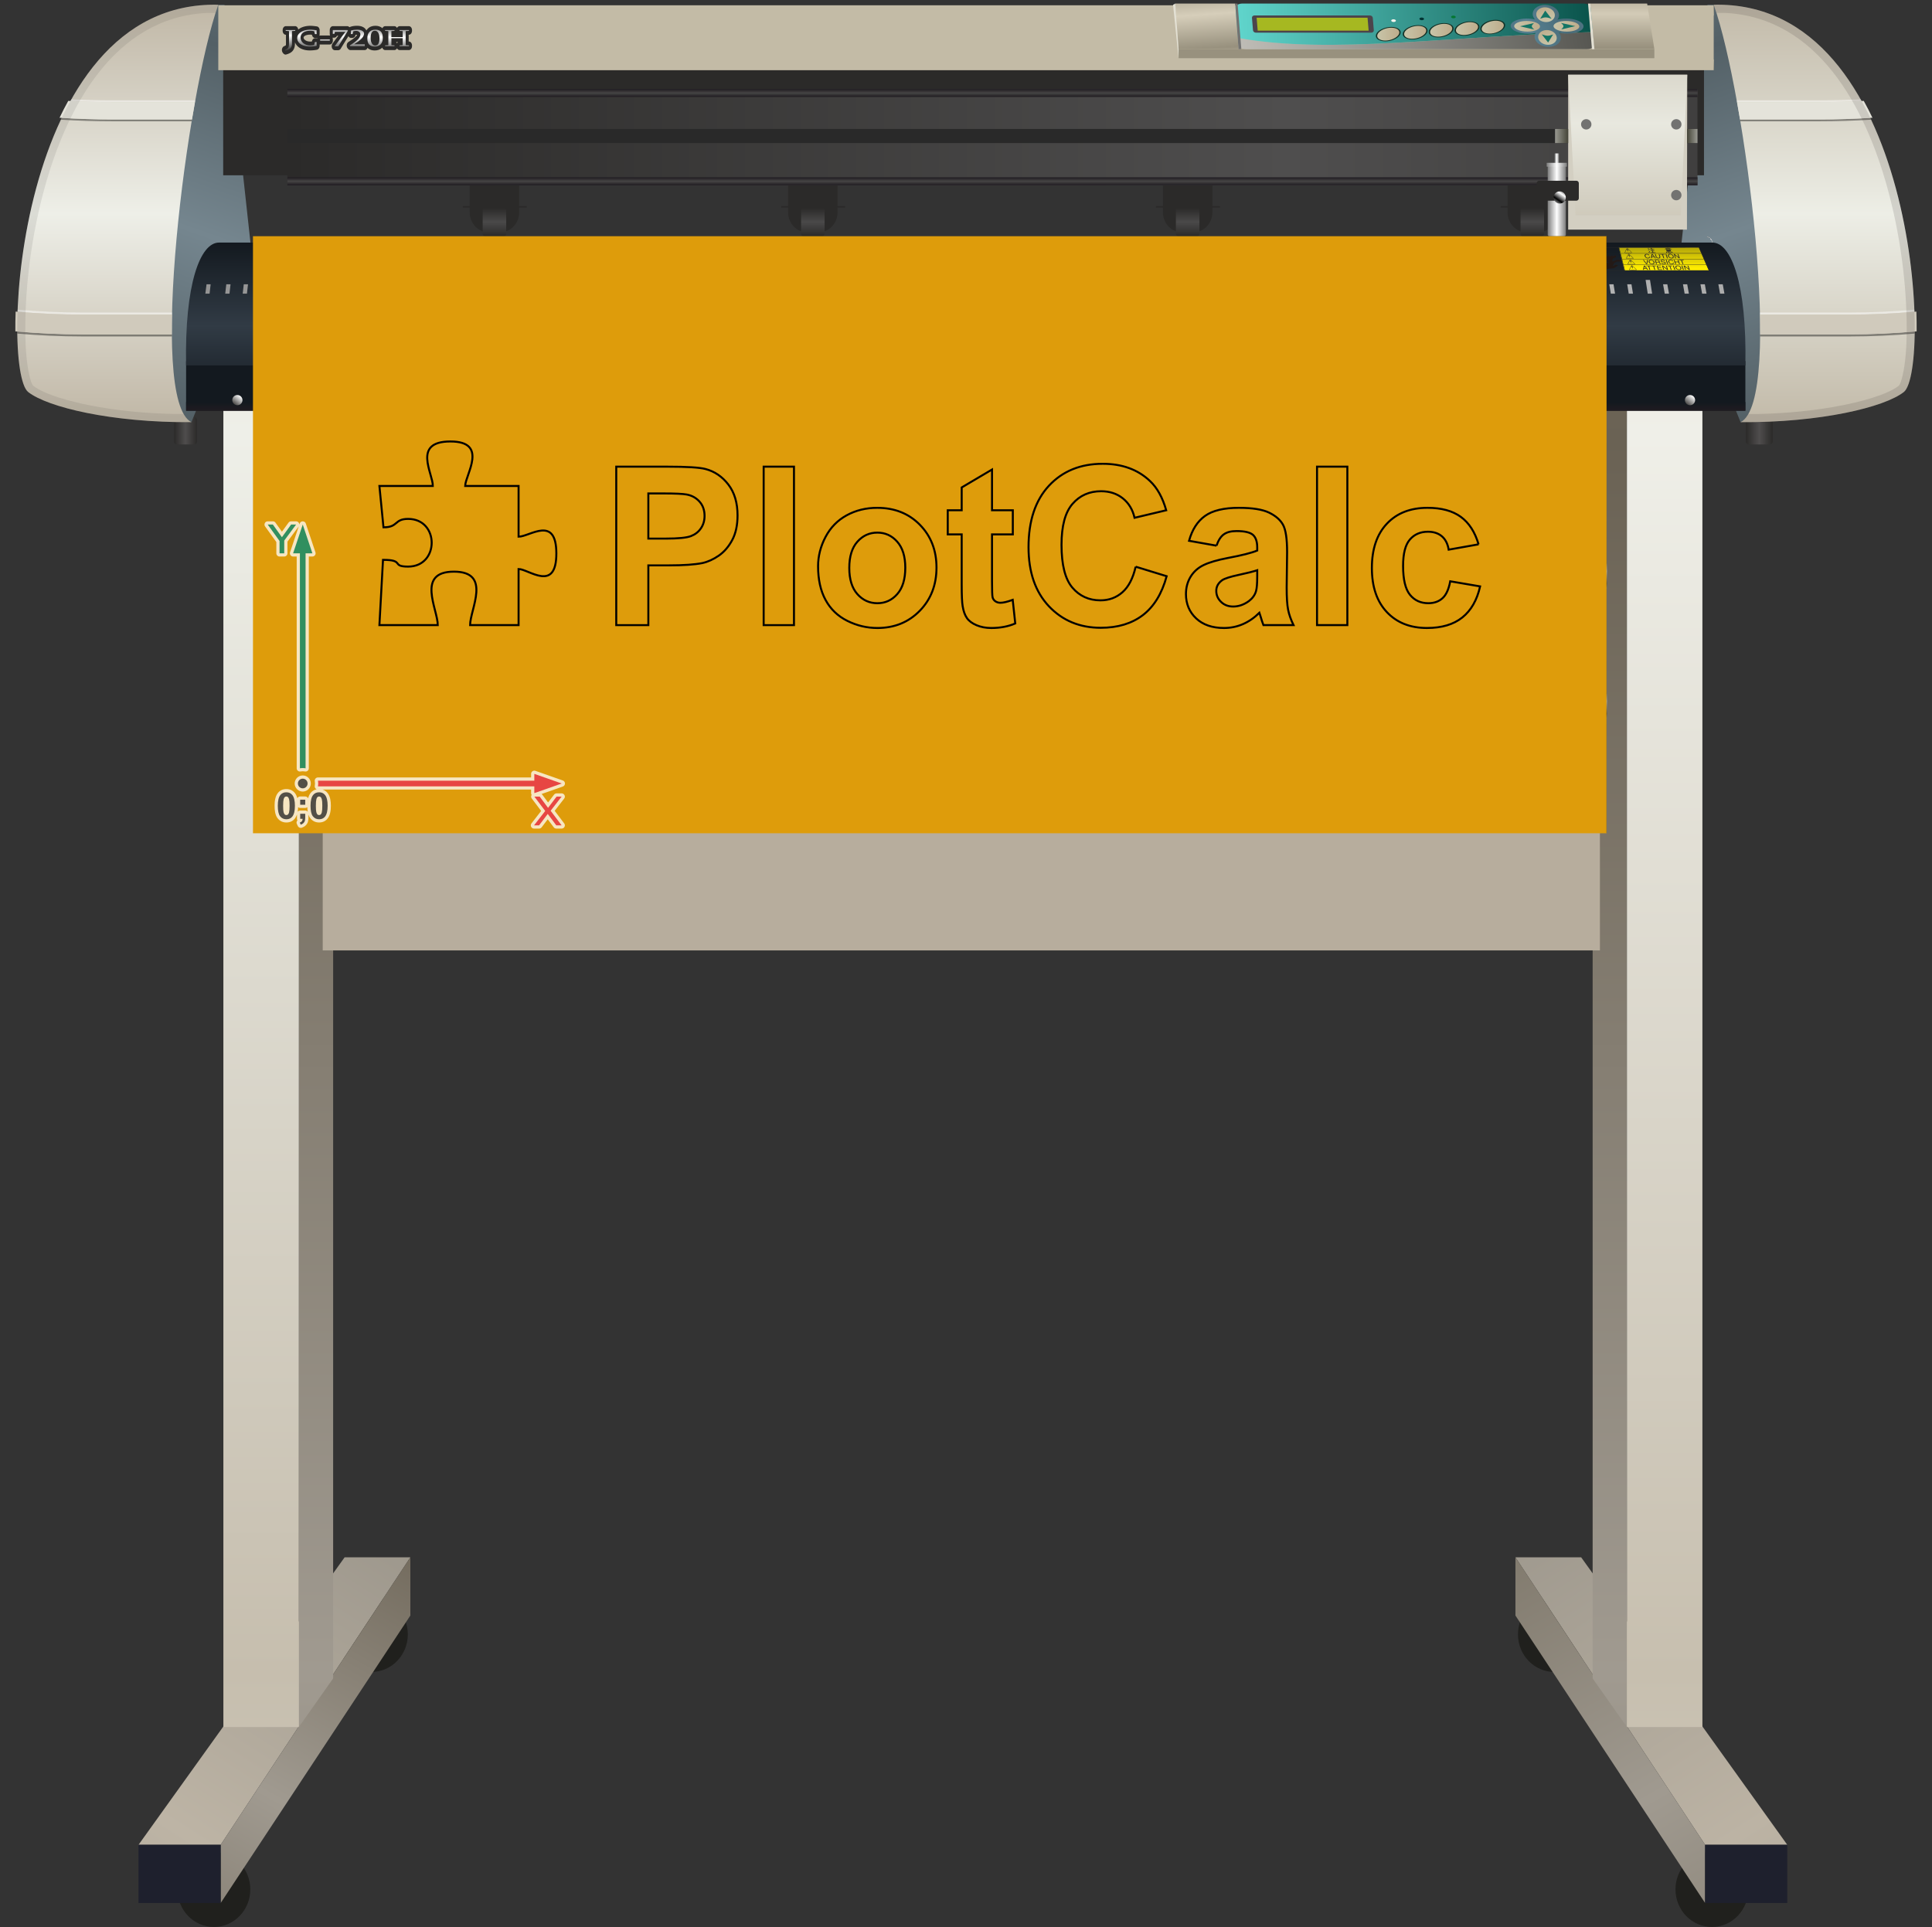 <!-- Creator: plotcalc.com 1000$ --><svg version="1.2" xmlns="http://www.w3.org/2000/svg" viewBox="-782090 -118686 970589 968247" xmlns:xlink="http://www.w3.org/1999/xlink"><rect x="-782090" y="-118686" width="970589" height="968247" fill="#333333" stroke="none"/><defs><linearGradient id="G1" x1="-441456" x2="-441456" y1="147429" y2="137188" spreadMethod="reflect" gradientUnits="userSpaceOnUse"><stop offset="0%" stop-color="rgba(0,0,0,1)"/><stop offset="100%" stop-color="rgba(255,255,255,1)"/></linearGradient><linearGradient id="G2" x1="75175" x2="-20774" y1="813456" y2="663812" spreadMethod="reflect" gradientUnits="userSpaceOnUse"><stop offset="0%" stop-color="rgba(188,179,164,1)"/><stop offset="100%" stop-color="rgba(160,154,143,1)"/></linearGradient><linearGradient id="G3" x1="-20774" x2="-99312" y1="822901" y2="682455" spreadMethod="reflect" gradientUnits="userSpaceOnUse"><stop offset="0%" stop-color="rgba(160,154,144,1)"/><stop offset="100%" stop-color="rgba(125,118,105,1)"/></linearGradient><linearGradient id="G4" x1="18017" x2="18017" y1="721397" y2="102173" spreadMethod="reflect" gradientUnits="userSpaceOnUse"><stop offset="0%" stop-color="rgba(160,154,144,1)"/><stop offset="100%" stop-color="rgba(106,98,84,1)"/></linearGradient><linearGradient id="G5" x1="73157" x2="73156" y1="721297" y2="99819" spreadMethod="reflect" gradientUnits="userSpaceOnUse"><stop offset="0%" stop-color="rgba(199,191,175,1)"/><stop offset="100%" stop-color="rgba(239,239,232,1)"/></linearGradient><linearGradient id="G6" x1="42482" x2="72705" y1="-83188" y2="3568" spreadMethod="reflect" gradientUnits="userSpaceOnUse"><stop offset="0%" stop-color="rgba(83,96,102,1)"/><stop offset="100%" stop-color="rgba(117,134,143,1)"/></linearGradient><linearGradient id="G7" x1="-671887" x2="-575937" y1="813456" y2="663812" spreadMethod="reflect" gradientUnits="userSpaceOnUse"><stop offset="0%" stop-color="rgba(189,180,165,1)"/><stop offset="100%" stop-color="rgba(158,152,141,1)"/></linearGradient><linearGradient id="G8" x1="-575937" x2="-497399" y1="822901" y2="682455" spreadMethod="reflect" gradientUnits="userSpaceOnUse"><stop offset="0%" stop-color="rgba(160,154,144,1)"/><stop offset="100%" stop-color="rgba(109,101,87,1)"/></linearGradient><linearGradient id="G9" x1="-614728" x2="-614728" y1="721397" y2="102173" spreadMethod="reflect" gradientUnits="userSpaceOnUse"><stop offset="0%" stop-color="rgba(160,154,144,1)"/><stop offset="100%" stop-color="rgba(106,98,84,1)"/></linearGradient><linearGradient id="G10" x1="-669868" x2="-669867" y1="721297" y2="99819" spreadMethod="reflect" gradientUnits="userSpaceOnUse"><stop offset="0%" stop-color="rgba(198,190,174,1)"/><stop offset="100%" stop-color="rgba(238,239,232,1)"/></linearGradient><linearGradient id="G11" x1="94954" x2="101721" y1="97794" y2="97794" spreadMethod="reflect" gradientUnits="userSpaceOnUse"><stop offset="0%" stop-color="rgba(43,42,41,1)"/><stop offset="100%" stop-color="rgba(79,77,77,1)"/></linearGradient><linearGradient id="G12" x1="-694627" x2="-688892" y1="97794" y2="97794" spreadMethod="reflect" gradientUnits="userSpaceOnUse"><stop offset="0%" stop-color="rgba(43,42,41,1)"/><stop offset="100%" stop-color="rgba(79,77,77,1)"/></linearGradient><linearGradient id="G13" x1="-636073" x2="-666297" y1="-83188" y2="3568" spreadMethod="reflect" gradientUnits="userSpaceOnUse"><stop offset="0%" stop-color="rgba(83,96,102,1)"/><stop offset="100%" stop-color="rgba(117,134,143,1)"/></linearGradient><linearGradient id="G14" x1="129332" x2="129332" y1="-11442" y2="91360" spreadMethod="reflect" gradientUnits="userSpaceOnUse"><stop offset="0%" stop-color="rgba(237,238,230,1)"/><stop offset="100%" stop-color="rgba(195,187,170,1)"/></linearGradient><linearGradient id="G15" x1="-637715" x2="-136055" y1="-49778" y2="-49779" spreadMethod="reflect" gradientUnits="userSpaceOnUse"><stop offset="0%" stop-color="rgba(43,42,41,1)"/><stop offset="100%" stop-color="rgba(79,78,78,1)"/></linearGradient><linearGradient id="G16" x1="-637715" x2="-637715" y1="-71961" y2="-73949" spreadMethod="reflect" gradientUnits="userSpaceOnUse"><stop offset="0%" stop-color="rgba(69,68,68,1)"/><stop offset="100%" stop-color="rgba(31,27,32,1)"/></linearGradient><linearGradient id="G17" x1="-637715" x2="-637715" y1="-27595" y2="-29583" spreadMethod="reflect" gradientUnits="userSpaceOnUse"><stop offset="0%" stop-color="rgba(69,68,68,1)"/><stop offset="100%" stop-color="rgba(31,27,32,1)"/></linearGradient><linearGradient id="G18" x1="-722924" x2="-722923" y1="-11442" y2="91360" spreadMethod="reflect" gradientUnits="userSpaceOnUse"><stop offset="0%" stop-color="rgba(238,239,232,1)"/><stop offset="100%" stop-color="rgba(193,184,167,1)"/></linearGradient><linearGradient id="G19" x1="-270683" x2="-270683" y1="-83412" y2="-88873" spreadMethod="reflect" gradientUnits="userSpaceOnUse"><stop offset="0%" stop-color="rgba(149,141,122,1)"/><stop offset="100%" stop-color="rgba(195,187,166,1)"/></linearGradient><linearGradient id="G20" x1="-257992" x2="-257987" y1="6051" y2="1491" spreadMethod="reflect" gradientUnits="userSpaceOnUse"><stop offset="0%" stop-color="rgba(43,42,41,1)"/><stop offset="100%" stop-color="rgba(218,218,218,1)"/></linearGradient><linearGradient id="G21" x1="-386642" x2="-386642" y1="83300" y2="87688" spreadMethod="reflect" gradientUnits="userSpaceOnUse"><stop offset="0%" stop-color="rgba(19,25,31,1)"/><stop offset="100%" stop-color="rgba(31,27,32,1)"/></linearGradient><linearGradient id="G22" x1="-460768" x2="-460768" y1="44958" y2="3205" spreadMethod="reflect" gradientUnits="userSpaceOnUse"><stop offset="0%" stop-color="rgba(49,59,69,1)"/><stop offset="100%" stop-color="rgba(19,25,31,1)"/></linearGradient><linearGradient id="G23" x1="-678088" x2="-192654" y1="25417" y2="25417" spreadMethod="reflect" gradientUnits="userSpaceOnUse"><stop offset="0%" stop-color="rgba(148,148,148,1)"/><stop offset="100%" stop-color="rgba(203,203,203,1)"/></linearGradient><linearGradient id="G24" x1="-270683" x2="-270683" y1="-116306" y2="-110845" spreadMethod="reflect" gradientUnits="userSpaceOnUse"><stop offset="0%" stop-color="rgba(145,138,119,1)"/><stop offset="100%" stop-color="rgba(195,187,166,1)"/></linearGradient><linearGradient id="G25" x1="23428" x2="23428" y1="18376" y2="4740" spreadMethod="reflect" gradientUnits="userSpaceOnUse"><stop offset="0%" stop-color="rgba(213,213,213,1)"/><stop offset="100%" stop-color="rgba(171,172,172,1)"/></linearGradient><linearGradient id="G26" x1="51569" x2="51569" y1="16068" y2="5653" spreadMethod="reflect" gradientUnits="userSpaceOnUse"><stop offset="0%" stop-color="rgba(255,237,0,1)"/><stop offset="100%" stop-color="rgba(179,166,9,1)"/></linearGradient><linearGradient id="G27" x1="-664251" x2="-661106" y1="84497" y2="80477" spreadMethod="reflect" gradientUnits="userSpaceOnUse"><stop offset="0%" stop-color="rgba(74,73,71,1)"/><stop offset="100%" stop-color="rgba(254,254,254,1)"/></linearGradient><linearGradient id="G28" x1="-298335" x2="-295190" y1="84497" y2="80477" spreadMethod="reflect" gradientUnits="userSpaceOnUse"><stop offset="0%" stop-color="rgba(74,73,71,1)"/><stop offset="100%" stop-color="rgba(254,254,254,1)"/></linearGradient><linearGradient id="G29" x1="65524" x2="68669" y1="84497" y2="80477" spreadMethod="reflect" gradientUnits="userSpaceOnUse"><stop offset="0%" stop-color="rgba(74,73,71,1)"/><stop offset="100%" stop-color="rgba(254,254,254,1)"/></linearGradient><linearGradient id="G30" x1="-533363" x2="-533363" y1="0" y2="-7098" spreadMethod="reflect" gradientUnits="userSpaceOnUse"><stop offset="0%" stop-color="rgba(43,42,41,1)"/><stop offset="100%" stop-color="rgba(74,73,73,1)"/></linearGradient><linearGradient id="G31" x1="-373402" x2="-373402" y1="0" y2="-7098" spreadMethod="reflect" gradientUnits="userSpaceOnUse"><stop offset="0%" stop-color="rgba(43,42,41,1)"/><stop offset="100%" stop-color="rgba(74,73,73,1)"/></linearGradient><linearGradient id="G32" x1="-185106" x2="-185105" y1="0" y2="-7098" spreadMethod="reflect" gradientUnits="userSpaceOnUse"><stop offset="0%" stop-color="rgba(43,42,41,1)"/><stop offset="100%" stop-color="rgba(74,73,73,1)"/></linearGradient><linearGradient id="G33" x1="-11965" x2="-11965" y1="0" y2="-7098" spreadMethod="reflect" gradientUnits="userSpaceOnUse"><stop offset="0%" stop-color="rgba(43,42,41,1)"/><stop offset="100%" stop-color="rgba(74,73,73,1)"/></linearGradient><linearGradient id="G34" x1="-172785" x2="-171573" y1="-111705" y2="-94777" spreadMethod="reflect" gradientUnits="userSpaceOnUse"><stop offset="0%" stop-color="rgba(214,206,186,1)"/><stop offset="100%" stop-color="rgba(152,145,126,1)"/></linearGradient><linearGradient id="G35" x1="-229964" x2="19828" y1="-53881" y2="-105497" spreadMethod="reflect" gradientUnits="userSpaceOnUse"><stop offset="0%" stop-color="rgba(237,234,227,1)"/><stop offset="100%" stop-color="rgba(85,85,80,1)"/></linearGradient><linearGradient id="G36" x1="-160721" x2="17175" y1="-106532" y2="-114784" spreadMethod="reflect" gradientUnits="userSpaceOnUse"><stop offset="0%" stop-color="rgba(96,213,204,1)"/><stop offset="100%" stop-color="rgba(10,83,75,1)"/></linearGradient><linearGradient id="G37" x1="-12673" x2="4620" y1="-101526" y2="-108148" spreadMethod="reflect" gradientUnits="userSpaceOnUse"><stop offset="0%" stop-color="rgba(87,128,145,1)"/><stop offset="100%" stop-color="rgba(73,107,120,1)"/></linearGradient><linearGradient id="G38" x1="-1635" x2="11320" y1="-105474" y2="-105474" spreadMethod="reflect" gradientUnits="userSpaceOnUse"><stop offset="0%" stop-color="rgba(200,197,169,1)"/><stop offset="100%" stop-color="rgba(190,172,139,1)"/></linearGradient><linearGradient id="G39" x1="-3039" x2="-6153" y1="-96327" y2="-104339" spreadMethod="reflect" gradientUnits="userSpaceOnUse"><stop offset="0%" stop-color="rgba(200,197,169,1)"/><stop offset="100%" stop-color="rgba(190,172,139,1)"/></linearGradient><linearGradient id="G40" x1="-3991" x2="-7105" y1="-107750" y2="-115762" spreadMethod="reflect" gradientUnits="userSpaceOnUse"><stop offset="0%" stop-color="rgba(200,197,169,1)"/><stop offset="100%" stop-color="rgba(190,172,139,1)"/></linearGradient><linearGradient id="G41" x1="-21389" x2="-8434" y1="-105474" y2="-105474" spreadMethod="reflect" gradientUnits="userSpaceOnUse"><stop offset="0%" stop-color="rgba(200,197,169,1)"/><stop offset="100%" stop-color="rgba(190,172,139,1)"/></linearGradient><linearGradient id="G42" x1="-37816" x2="-26525" y1="-105042" y2="-105042" spreadMethod="reflect" gradientUnits="userSpaceOnUse"><stop offset="0%" stop-color="rgba(200,197,169,1)"/><stop offset="100%" stop-color="rgba(190,172,139,1)"/></linearGradient><linearGradient id="G43" x1="-50750" x2="-39459" y1="-104327" y2="-104327" spreadMethod="reflect" gradientUnits="userSpaceOnUse"><stop offset="0%" stop-color="rgba(200,197,169,1)"/><stop offset="100%" stop-color="rgba(190,172,139,1)"/></linearGradient><linearGradient id="G44" x1="-63728" x2="-52437" y1="-103488" y2="-103488" spreadMethod="reflect" gradientUnits="userSpaceOnUse"><stop offset="0%" stop-color="rgba(200,197,169,1)"/><stop offset="100%" stop-color="rgba(190,172,139,1)"/></linearGradient><linearGradient id="G45" x1="-76796" x2="-65504" y1="-102443" y2="-102443" spreadMethod="reflect" gradientUnits="userSpaceOnUse"><stop offset="0%" stop-color="rgba(200,197,169,1)"/><stop offset="100%" stop-color="rgba(190,172,139,1)"/></linearGradient><linearGradient id="G46" x1="-90304" x2="-79013" y1="-101532" y2="-101532" spreadMethod="reflect" gradientUnits="userSpaceOnUse"><stop offset="0%" stop-color="rgba(200,197,169,1)"/><stop offset="100%" stop-color="rgba(190,172,139,1)"/></linearGradient><linearGradient id="G47" x1="36611" x2="36611" y1="-111705" y2="-94777" spreadMethod="reflect" gradientUnits="userSpaceOnUse"><stop offset="0%" stop-color="rgba(211,203,183,1)"/><stop offset="100%" stop-color="rgba(152,145,126,1)"/></linearGradient><linearGradient id="G48" x1="-617797" x2="-617797" y1="237331" y2="235279" spreadMethod="reflect" gradientUnits="userSpaceOnUse"><stop offset="0%" stop-color="rgba(43,42,41,1)"/><stop offset="100%" stop-color="rgba(254,254,254,1)"/></linearGradient><linearGradient id="G49" x1="-622393" x2="-622393" y1="239843" y2="233675" spreadMethod="reflect" gradientUnits="userSpaceOnUse"><stop offset="0%" stop-color="rgba(43,42,41,1)"/><stop offset="100%" stop-color="rgba(254,254,254,1)"/></linearGradient><linearGradient id="G50" x1="-617797" x2="-617797" y1="172008" y2="169956" spreadMethod="reflect" gradientUnits="userSpaceOnUse"><stop offset="0%" stop-color="rgba(43,42,41,1)"/><stop offset="100%" stop-color="rgba(254,254,254,1)"/></linearGradient><linearGradient id="G51" x1="-622393" x2="-622393" y1="174520" y2="168352" spreadMethod="reflect" gradientUnits="userSpaceOnUse"><stop offset="0%" stop-color="rgba(43,42,41,1)"/><stop offset="100%" stop-color="rgba(254,254,254,1)"/></linearGradient><linearGradient id="G52" x1="18817" x2="18817" y1="237331" y2="235279" spreadMethod="reflect" gradientUnits="userSpaceOnUse"><stop offset="0%" stop-color="rgba(43,42,41,1)"/><stop offset="100%" stop-color="rgba(254,254,254,1)"/></linearGradient><linearGradient id="G53" x1="23413" x2="23413" y1="239843" y2="233675" spreadMethod="reflect" gradientUnits="userSpaceOnUse"><stop offset="0%" stop-color="rgba(43,42,41,1)"/><stop offset="100%" stop-color="rgba(254,254,254,1)"/></linearGradient><linearGradient id="G54" x1="18817" x2="18817" y1="172008" y2="169956" spreadMethod="reflect" gradientUnits="userSpaceOnUse"><stop offset="0%" stop-color="rgba(43,42,41,1)"/><stop offset="100%" stop-color="rgba(254,254,254,1)"/></linearGradient><linearGradient id="G55" x1="23413" x2="23413" y1="174520" y2="168352" spreadMethod="reflect" gradientUnits="userSpaceOnUse"><stop offset="0%" stop-color="rgba(43,42,41,1)"/><stop offset="100%" stop-color="rgba(254,254,254,1)"/></linearGradient><linearGradient id="G56" x1="-613990" x2="-613830" y1="-89985" y2="-101234" spreadMethod="reflect" gradientUnits="userSpaceOnUse"><stop offset="0%" stop-color="rgba(43,42,41,1)"/><stop offset="100%" stop-color="rgba(43,42,41,1)"/></linearGradient><linearGradient id="G57" x1="-613709" x2="-613556" y1="-92273" y2="-100499" spreadMethod="reflect" gradientUnits="userSpaceOnUse"><stop offset="0%" stop-color="rgba(43,42,41,1)"/><stop offset="100%" stop-color="rgba(254,254,254,1)"/></linearGradient><linearGradient id="G58" x1="35626" x2="35626" y1="-56669" y2="-121664" spreadMethod="reflect" gradientUnits="userSpaceOnUse"><stop offset="0%" stop-color="rgba(232,232,223,1)"/><stop offset="100%" stop-color="rgba(197,190,173,1)"/></linearGradient><linearGradient id="G59" x1="0" x2="1050" y1="-35482" y2="-35482" spreadMethod="reflect" gradientUnits="userSpaceOnUse"><stop offset="0%" stop-color="rgba(254,254,254,1)"/><stop offset="100%" stop-color="rgba(125,125,125,1)"/></linearGradient><linearGradient id="G60" x1="0" x2="4557" y1="-18439" y2="-18439" spreadMethod="reflect" gradientUnits="userSpaceOnUse"><stop offset="0%" stop-color="rgba(254,254,254,1)"/><stop offset="100%" stop-color="rgba(125,125,125,1)"/></linearGradient><linearGradient id="G61" x1="477" x2="2374" y1="-18417" y2="-21188" spreadMethod="reflect" gradientUnits="userSpaceOnUse"><stop offset="0%" stop-color="rgba(0,0,0,1)"/><stop offset="100%" stop-color="rgba(255,255,255,1)"/></linearGradient><linearGradient id="G62" x1="0" x2="5100" y1="-35902" y2="-35902" spreadMethod="reflect" gradientUnits="userSpaceOnUse"><stop offset="0%" stop-color="rgba(254,254,254,1)"/><stop offset="100%" stop-color="rgba(125,125,125,1)"/></linearGradient><linearGradient id="G63" x1="-861" x2="5716" y1="-50340" y2="-50340" spreadMethod="reflect" gradientUnits="userSpaceOnUse"><stop offset="0%" stop-color="rgba(153,153,146,1)"/><stop offset="100%" stop-color="rgba(69,69,56,1)"/></linearGradient><linearGradient id="G64" x1="70679" x2="65479" y1="-50340" y2="-50340" spreadMethod="reflect" gradientUnits="userSpaceOnUse"><stop offset="0%" stop-color="rgba(153,153,146,1)"/><stop offset="100%" stop-color="rgba(69,69,56,1)"/></linearGradient><linearGradient id="GS1" x1="0" x2="0" y1="0" y2="25000" gradientUnits="userSpaceOnUse"><stop offset="25%" stop-color="rgba(0,0,0,.2)"/><stop offset="100%" stop-color="rgba(0,0,0,0)"/></linearGradient><linearGradient id="GS2" x1="0" x2="0" y1="300000" y2="100000" gradientUnits="userSpaceOnUse"><stop offset="0%" stop-color="rgba(0,0,0,.1)"/><stop offset="100%" stop-color="rgba(0,0,0,0)"/></linearGradient></defs><path id="theMotionPath" d="M0 0H-630000H0" /><g><path fill="url(#G1)" d="m-622950 132199h646679v23901h-646679z"/><path fill="rgba(32,32,29,1)" d="m-1200 721426c10105 0 18297-8458 18297-18891 0-10433-8192-18891-18297-18891-10105 0-18297 8458-18297 18891 0 10433 8192 18891 18297 18891"/><path fill="rgba(32,32,29,1)" d="m77929 849561c10105 0 18297-8458 18297-18891 0-10433-8192-18890-18297-18890-10105 0-18296 8457-18296 18890 0 10433 8191 18891 18296 18891"/><path fill="url(#G2)" d="m74520 808270h41269l-103545-144458h-33018z"/><path fill="url(#G3)" d="m74520 808270l-95294-144458v29262l95294 144458z"/><path fill="rgba(30,32,45,1)" d="m74520 808270h41269v29262h-41269z"/><path fill="url(#G4)" d="m35237 76781l-17220-24433c0 203025 0 469295 0 672320l17220 24432z"/><path fill="url(#G5)" d="m35237 76781h37920v672319h-37920z"/><path fill="url(#G6)" d="m105240 87725l-12905 5712-31103-77007 14490-132736h3113l59425 115585z"/><path fill="rgba(32,32,29,1)" d="m-595511 721426c-10105 0-18297-8458-18297-18891 0-10433 8192-18891 18297-18891 10105 0 18297 8458 18297 18891 0 10433-8192 18891-18297 18891"/><path fill="rgba(32,32,29,1)" d="m-674641 849561c-10105 0-18297-8458-18297-18891 0-10433 8192-18890 18297-18890 10105 0 18297 8457 18297 18890 0 10433-8192 18891-18297 18891"/><path fill="url(#G7)" d="m-671231 808270h-41270l103546-144458h33018z"/><path fill="url(#G8)" d="m-671231 808270l95294-144458v29262l-95294 144458z"/><path fill="rgba(30,32,45,1)" d="m-671231 808270h-41270v29262h41270z"/><path fill="url(#G9)" d="m-631949 76781l17221-24433c0 203025 0 469295 0 672320l-17221 24432z"/><path fill="url(#G10)" d="m-631949 76781h-37920v672319h37920z"/><path fill="url(#G11)" d="m96492 90925h10458c845 0 1537 692 1537 1538v10663c0 846-692 1538-1537 1538h-10458c-846 0-1538-692-1538-1538v-10663c0-846 692-1538 1538-1538"/><path fill="url(#G12)" d="m-693323 90925h8862c717 0 1303 586 1303 1303v11132c0 717-586 1304-1303 1304h-8862c-717 0-1304-587-1304-1304v-11132c0-717 587-1303 1304-1303"/><path fill="url(#G13)" d="m-698831 87725l12904 5712 31103-77007-14489-132736h-3113l-59425 115585z"/><path fill="rgba(43,42,41,1)" d="m-669964-30613h743912v-59585h-743912z"/><path fill="rgba(195,187,166,1)" d="m-672426-116033h751261v32621h-751261z"/><path fill="url(#G14)" d="m78835-116306c102489-2380 109664 183434 95510 194589-9714 7656-41958 15433-82010 15154 22047-10924 2378-165188-13500-209743"/><path fill="rgba(43,42,41,0.50)" d="m179815 47882c-3 348-5 699-10 1043-10834 944-21705 1445-32591 1445h-45059c4-347 9-689 12-1039h45047c10865 0 21733-499 32601-1449"/><path fill="rgba(254,254,254,0.50)" d="m179634 36906c14 349 28 697 40 1042-10821 942-21642 1436-32460 1436h-45129c-7-347-13-691-21-1040h45150c10829 0 21643-499 32420-1438"/><path fill="rgba(208,202,188,1)" d="m180646 37884c124 3469 169 6787 141 9934-10868 949-22708 1513-33573 1513h-45047c22-3205-8-6530-82-9947h45129c10818 0 22611-559 33432-1500"/><path fill="rgba(43,42,41,0.50)" d="m157478-59435c142 296 288 589 428 886-8633 531-17287 809-25950 809h-39744c-50-304-100-608-151-911h39895c8506 0 17014-269 25522-784"/><path fill="rgba(254,254,254,0.50)" d="m152610-68800c167 296 335 591 501 889-7053 357-14104 541-21155 541h-41412c-55-305-110-608-166-911h41578c6893 0 13779-178 20654-519"/><path fill="rgba(228,227,218,1)" d="m154218-67988c1530 2760 2987 5587 4367 8475-8508 516-18123 862-26629 862h-39895c-496-2957-1002-5864-1517-8719h41412c7050 0 15209-261 22262-618"/><path fill="rgba(43,42,41,0.14)" d="m78835-116306c102489-2380 109664 183434 95510 194589-9714 7656-41958 15433-82010 15154 1484-735 2773-2139 3893-4096h4510c14438-296 29151-1650 43184-4466 7553-1516 21732-4906 27899-9747 1390-1378 2550-8082 2820-9957 1098-7612 1259-15718 1105-23397-437-21814-3805-44717-9570-65745-11207-40873-35010-85969-81721-88229h-4246c-461-1451-919-2829-1374-4106"/><path fill="url(#G15)" d="m-637715-73949h708394v48342h-708394z"/><path fill="url(#G16)" d="m-637715-73949h708394v3976h-708394z"/><path fill="url(#G17)" d="m-637715-29583h708394v3976h-708394z"/><path fill="rgba(41,41,41,1)" d="m-637715-53881h708394v7083h-708394z"/><path fill="url(#G18)" d="m-672426-116306c-102490-2380-109664 183434-95511 194589 9715 7656 41958 15433 82010 15154-22046-10924-2377-165188 13501-209743"/><path fill="rgba(43,42,41,0.50)" d="m-773406 47882c3 348 5 699 10 1043 10833 944 21704 1445 32591 1445h45059c-4-347-10-689-12-1039h-45047c-10865 0-21733-499-32601-1449"/><path fill="rgba(254,254,254,0.50)" d="m-773226 36906c-14 349-27 697-39 1042 10821 942 21642 1436 32460 1436h45129c7-347 13-691 21-1040h-45150c-10830 0-21644-499-32421-1438"/><path fill="rgba(208,202,188,1)" d="m-774237 37884c-125 3469-169 6787-141 9934 10868 949 22708 1513 33573 1513h45047c-22-3205 8-6530 82-9947h-45129c-10818 0-22611-559-33432-1500"/><path fill="rgba(43,42,41,0.50)" d="m-751070-59435c-142 296-287 589-427 886 8632 531 17286 809 25949 809h39744c51-304 101-608 152-911h-39896c-8506 0-17014-269-25522-784"/><path fill="rgba(254,254,254,0.50)" d="m-746201-68800c-167 296-336 591-501 889 7052 357 14104 541 21154 541h41413c55-305 110-608 165-911h-41578c-6892 0-13779-178-20653-519"/><path fill="rgba(228,227,218,1)" d="m-747809-67988c-1531 2760-2988 5587-4368 8475 8509 516 18123 862 26629 862h39896c495-2957 1002-5864 1517-8719h-41413c-7050 0-15209-261-22261-618"/><path fill="rgba(43,42,41,0.10)" d="m-672426-116306c-102490-2380-109664 183434-95511 194589 9715 7656 41958 15433 82010 15154-1484-735-2772-2139-3892-4096h-4511c-14438-296-29150-1650-43183-4466-7553-1516-21732-4906-27900-9747-1389-1378-2549-8082-2819-9957-1099-7612-1259-15718-1106-23397 437-21814 3805-44717 9570-65745 11207-40873 35011-85969 81721-88229h4247c460-1451 919-2829 1374-4106"/><path fill="url(#G19)" d="m-672426-83412h751261v-5461h-751261z"/><path fill="rgba(19,25,31,1)" d="m-688597 62737h783338v24951h-783338z"/><path fill="url(#G20)" d="m-667994 0h742799c1887 0 3431 1544 3431 3432v1706c0 1887-1544 3431-3431 3431h-742799c-1887 0-3431-1544-3431-3431v-1706c0-1888 1544-3432 3431-3432"/><path fill="url(#G21)" d="m-688597 83300h783338v4388h-783338z"/><path fill="url(#G22)" d="m-688597 64919c-802-40839 7068-61714 16505-61714h750328c9436 0 17307 20875 16505 61714z"/><path fill="url(#G23)" d="m-632616 24169h2137l-458 4700h-2136zm585725-2203h1069h1068h1069l839 6903h-1068h-1069h-1068zm-182089 0h2213l381 6903h-2213zm-183082 0h2136l-76 6903h-2137zm-183006 0h2137l-611 6903h-2137zm-27550 2203h2137l-458 4700h-2137zm8853 0h2136l-458 4700h-2136zm8928 0h2214l-458 4700h-2213zm-73492 0h2061l-535 4700h-2136zm9921 0h2137l-534 4700h-2137zm8777 0h2136l-534 4700h-2137zm9005 0h2137l-535 4700h-2136zm9768-2203h2137l-687 6903h-2136zm137369 0h2061l-306 6903h-2136zm-37547 2203h2213l-306 4700h-2213zm10073 0h2137l-305 4700h-2137zm8777 0h2137l-306 4700h-2137zm8929 0h2136l-228 4700h-2137zm-73569 0h2137l-382 4700h-2137zm9997 0h2214l-382 4700h-2213zm8853 0h2137l-382 4700h-2136zm9005 0h2061l-305 4700h-2137zm9616-2203h2137l-458 6903h-2137zm99974 2203h2137l-153 4700h-2137zm9997 0h2137l-76 4700h-2213zm8777 0h2137l-77 4700h-2136zm9005 0h2137l-76 4700h-2137zm-73569 0h2137l-229 4700h-2136zm9998 0h2137l-229 4700h-2137zm8776 0h2137l-153 4700h-2136zm8929 0h2213l-152 4700h-2213zm9692-2203h2137l-229 6903h-2137zm137293 0h2137l152 6903h-2137zm-37243 2203h2061l76 4700h-2137zm9922 0h2136l77 4700h-2137zm8852 0h2137l76 4700h-2136zm8929 0h2213l77 4700h-2214zm-73568 0h2213l-76 4700h-2214zm9997 0h2137v4700h-2137zm8776 0h2137v4700h-2137zm9006 0h2137v4700h-2137zm9615-2203h2137v6903h-2137zm99974 2203h2213l229 4700h-2213zm10074 0h2137l229 4700h-2137zm8776 0h2137l229 4700h-2137zm9006 0h2060l306 4700h-2137zm-73645 0h2137l152 4700h-2137zm9997 0h2213l153 4700h-2213zm8853 0h2137l152 4700h-2137zm9005 0h2137l153 4700h-2137zm9463-2203h2137l229 6903h-2137zm137293 0h2137l610 6903h-2137zm-37166 2203h2137l381 4700h-2137zm9997 0h2213l382 4700h-2213zm8777 0h2136l458 4700h-2136zm9005 0h2137l458 4700h-2137zm-73569 0h2137l305 4700h-2137zm9998 0h2137l305 4700h-2137zm8852 0h2137l305 4700h-2136zm8853 0h2213l382 4700h-2214zm9539-2203h2137l458 6903h-2137zm100203 2203h2137l534 4700h-2136zm9921 0h2137l611 4700h-2137zm8853 0h2137l610 4700h-2136zm8929 0h2213l611 4700h-2214zm-73569 0h2214l458 4700h-2214zm10074 0h2061l534 4700h-2137zm8700 0h2137l534 4700h-2137zm9005 0h2137l534 4700h-2136zm9311-2203h2213l763 6903h-2213zm136300 0h2213l1069 6903h-2213zm-37089 2203h2213l763 4700h-2213zm10073 0h2137l763 4700h-2136zm8777 0h2137l763 4700h-2137zm9005 0h2137l763 4700h-2137zm-73569 0h2061l687 4700h-2137zm9921 0h2214l687 4700h-2214zm8853 0h2137l687 4700h-2137zm9005 0h2137l687 4700h-2137zm9235-2203h2137l992 6903h-2137zm54566 2203h2136l840 4700h-2137zm9997 0h2137l839 4700h-2137zm8776 0h2214l839 4700h-2213zm9006 0h2213l839 4700h-2213z"/><path fill="url(#G24)" d="m-672426-116306h751261v5461h-751261z"/><path fill="url(#G25)" d="m12954 4740h57447c1602 0 3528 1375 4279 3053l3370 7532c751 1677-34 3051-1740 3051h-61102c-1706 0-3296-1373-3551-3051l-1145-7532c-254-1678 840-3053 2442-3053"/><path fill="url(#G26)" d="m31146 5662h40205l5014 11498h-42362z"/><path fill="rgba(41,39,40,1)" d="m33566 14448l41370-2 264 10 1165 2704h-42119l-56-185zm-19142 2722l-1845-11358h18601v23h7l1075 4332 1748 7003zm-187 150h19808c10132 11 42452 55 42542-35 69-283-2143-5037-2462-5796l-2504-5678c-118-151 35-9-125-101-180-70-24031-60-40350-48h-18789zm18608-5755l40836-1 257 11 1172 2716h-41586l-55-186zm-728-2869h-195h40906l-395-1 256 11 1179 2697-291 8h-40781zm23400-2213l-187-240 1019 2-41 260zm-24122-656h15779c0 13-14 30-21 41 0 11-7 28-7 41-69 181 28-90-35 81-7 39-21 25-34 123 284 75 450 160 651 310l-1144 15 63 203 1026 4 201 611h-832l69 221h818l216 672c-1027 0-1166-98-1117 168 298 131 1553 46 2157 56 499 9 513 75 423-224h-1110l-215-672c139 0 437 15 541 7 347-26 236 41 201-173-76-33-27-22-152-48l-687-7-201-611c631 0 1026 68 985-90-35-153-83-139-499-135-188 3-375 4-569 4l14-266c-139-46-250-91-389-153l-340-174 8351-4 83 221c-728 0-1248-81-1165 105 139 151 277 90 562 92l180 245c-576 45-909-73-971 116 132 103 14 50 201 85l3142 11c277-31 222 56 152-200l-1095-10 48-241c437-20 562 95 486-203l-1249-47c-41-231-97-167 250-181 132-4 340 5 486 7h6900c1672 0 6582-61 7886 9l1179 2698-40531 8zm22000 9397l2080 1688h417c-56-345-271-833-389-1196-374-1090-173-931-700-931l568 1678-1817-1494c-249-206-180-184-693-184l735 2127h360zm10881 0c313 196 756 574 1083 830 374 306 742 585 1081 858h417c-70-344-306-835-451-1196-423-1090-215-931-749-931l652 1680c-375-255-722-557-1075-846-1110-893-902-834-1519-834l846 2127h360zm-4736-4154l374 14-617-1665c790 486 1886 1676 2261 1666l256-5-797-2113-375 2 631 1657c-242-118-818-639-1047-821-1109-914-874-853-1470-835zm880 3968c1360-391 2352 1373 1304 1627-1373 331-2288-1346-1304-1627m-554 1183c943 1253 3550 863 2483-696-930-1354-3697-918-2483 696m-12866-4049c1297-404 2275 1302 1249 1613-1311 391-2282-1293-1249-1613m2081 1079c-42-1535-2920-1919-2927-592-14 1556 2955 1996 2927 592m7601-4041c1262-385 2289 1425 1228 1643-1367 280-2220-1343-1228-1643m-187-262c-1526 344-201 2591 1637 2155 1435-345 187-2567-1637-2155m-6804 3207c493-1 943-35 1394 69 659 804-277 664-1179 660zm1776 780c464-194 180-785-354-940-409-119-1422-96-1907-71l700 2112 375 7-292-918c1963-4 1256 45 1845 912l451 6c-229-287-180-225-340-593-173-411-270-332-478-515m3759-5226l1186 1c-222 146-201 127 104 390l305-94c-104-165-215-200-375-292l1034-5-299-879h-2281zm-2511 4931c-250-389-76-535 423-535 479-1 673 160 895 428l326-5c-333-870-1887-814-2109-352-173 356 194 721 652 818 604 127 853 75 1394 297 271 474-48 607-693 550-243-22-458-104-590-220-360-301 21-270-575-271 180 443 478 653 1061 727 1630 204 1602-876 624-1148-458-131-999-118-1408-289m-2053 2398l1727-4-104-248h-2101l700 2126h2150l-62-252-1769 1-243-717 1589-3-97-250h-1575zm8912-1988l1512-1 389 992 381-5-797-2107-396-5 326 872h-1505l-367-882-347 10 783 2112 382 7zm-15473 2071l687 903-895 2zm-284 1175l1220 5 472 611 416-6-1664-2121c-465 0-465-44-534 257-21 98-35 168-56 258-83 394-347 1331-333 1615l382-13zm4182-6993l673 911-840 2zm-735 1782c444 0 402 7 444-274 13-131 34-218 41-342h1179l458 615 416 1-1699-2123c-631-7-423-38-631 1014-70 329-187 774-208 1109m11485 2178c-541 0-257 33-395 312-229 419-1387 424-1797-474-485-1080 728-1106 1207-854 451 236 97 341 714 299-624-1033-2961-973-2351 504 618 1465 2969 1274 2622 213m-12012-2958c-694 0-56 520-881 575-1623 108-1845-2215-174-1652 278 95 271 184 521 368l305 4c-257-892-2885-1115-2331 480 562 1586 3010 1174 2560 225m2968-75c208 608 631 931 1470 910 1367-36 729-1087 354-2182l-375 23c313 929 881 1875-69 1899-1033 26-1082-932-1401-1892l-395-30zm-6020 1685h-354c49 182 1415 1874 1658 2128h395c69-281 437-1923 368-2128h-361c-208 483-62 1356-347 1750zm-5971 2805l2302 2166-3481 11c48-239 1040-2077 1179-2177m-1277 2255c361 107 3246 64 3732 20-28-309-833-931-1138-1220l-964-889c-173-174-139-208-388-296-278 72-347 351-437 548l-652 1213c-97 171-326 435-153 624m507-5130l2274 2162-3439 10 839-1664c111-210 173-405 326-508m2427 2277c-21-261-291-427-520-642-319-315-1630-1674-2011-1755-208 116-479 773-604 988-194 362-347 683-555 1052-284 497 264 379 1464 379 652 0 1664 39 2226-22m-4335-2974c21-116 909-2021 1131-2170l2247 2170zm3544 105c-20-289-873-982-1151-1252-250-239-1040-1083-1352-1165-278 206-895 1638-1131 2028-298 533 194 411 1436 411 638 0 1637 39 2198-22m7838 3784l790-8c222-62 208-191-139-247l-2156 3 118 252h950l582 1872 382-1zm-12138-6761c56-293 403-835 535-1118 90-183 180-355 270-543 55-115 97-179 146-285 90-200 41-151 180-232 465 544 1949 1810 2205 2178zm-90 97c132 16 3461 110 3572-57 76-127-1422-1480-1741-1791-180-174-402-481-721-548-208 110-805 1429-964 1762-111 221-305 383-146 634m27423 3545c-180 27-97 0-173 74l35 101c152 84 180 79 499 78 153 0 312-3 458-3 277 339 561 1413 783 1865l382 10-694-1872c638-14 860 70 902-129-153-154-28-90-277-129l-958 2c-215 0-416 0-624-1-62-1-284-3-333 4m-8669-2694l638 1861 395-14-645-1861 950-5-62-235-2323-12c152 428 55 193 1047 266m-5049 5558c-562-8-437 45-451 129 201 168-243 126 1020 126l617 1872 381-1-596-1871 971 1-56-253c-423 0-839 0-1262 0-208 0-416 0-624-3m9127 255l971-1-104-250-2303-1 21 177c181 56-125 80 465 79 194-1 360-4 555 4l679 1870 375-17zm-1498-982h416l-756-2164h-416zm-153-2970h410l-763-2164h-403zm3746 5839h416l-791-2164h-409zm4327 0h416l-825-2164h-416zm-5992-8891c-562-42 7 41-333 183l-1019-1-174-437-291-2c139 639 166 673 957 668 409-3 1380 64 860-411m-20085 5507c0-253-21-489-35-744-14-219 63-706-374-666-368 31-77 433 41 666 118 249 215 506 368 744m-770-2871c7-251-21-487-35-742-14-219 56-706-374-668-361 33-70 439 41 671 118 247 222 505 368 739m-777-2869c14-218-14-470-28-705-20-239 56-678-319-705-437-31-131 413-27 623 117 266 235 525 374 787m2310 8616c34-193-7-485-21-703-14-221 62-675-319-702-444-30-153 404-56 608 132 267 243 525 396 797m7996-8136l305 130 91-186c83-199 242-450 249-665l-215-86c-111 50-34-19-97 61zm8739-20c97 40 243 102 326 135 250-340 118-206 257-467l-347-117c-69 86-208 382-236 449m2622-363l603 419 271-81c-216-236-403-322-666-453zm-11680-1022c229 71 423 187 631 281l153-196c-201-80-451-209-659-282-118 129-90 15-125 197m-138-717l624 352 152-199c-242-132-367-220-638-296-55 44-97 94-138 143"/><path fill="rgba(35,25,22,1)" d="m18093 8652c243 58 1893 786 2053 906-222 172-1401 841-1713 915l-84-433-1144 2-208-952h1165zm4189 3329c902-66 638-61 867 399 381 31 125-27 312 96 0 1 90 90 104 106 69 67 63 68 118 107 69-280-14-284 333-309l-42-399 403-18c-188-879-63-1073-673-1271l-194-864-916 12 187 881c-409 69 7 42-277 128-187 55-264 30-472 0l-783-3904c-139-599-465-496-1186-494-1145 3-2303 0-3447 0-2220 0-1901-600-1138 3845 70 434 153 869 222 1305 63 366 7 931 520 1051 271 61 4439 24 5306 29 936 2 763-107 756-700m5805-1812l-215-499-1512 617c42-263-49-413-208-654-173 37-971 541-1137 653-271 166-257 206-326 528-49 230-111 452-118 697l679-89-506 569 1269 493-998 156 1352 807-2011-210 450 986c-464-127-922-355-1338-499-118 139-222 375-305 542-180 344-139 239-444 461l-2504 1792c-132 83-159 121-291 213-125 84-201 119-312 204-111 79-146 140-243 205 950 98 2788 19 3829 19 1137 1 964 161 1921-570 582-439 3023-207 3807-660l1859-1215c-284-213-846-532-1401-307-160 62-409 231-520 312-264 187-250 159-735 156-28-215 416-824 548-1050 319-522 326-485 991-787 888-409 513-301 1755-303 659-1 999-347 985-793-902-14-1894-218-2566 46-472 186-1422 634-1928 716-42-331 55-689 104-993 118-611-7-409 589-694 701-337 1651-466 874-1434zm-8004 3013l1748 153-700 1133c409-144 811-303 1241-454 472-168 943-214 964-627l-1456 540c111-250 381-539 471-769l-1421-119c111-109 117-59 228-206-506-30-846 149-1075 349"/><path fill="url(#G27)" d="m-662845 84918c1414 0 2561-1147 2561-2561 0-1414-1147-2561-2561-2561-1414 0-2560 1147-2560 2561 0 1414 1146 2561 2560 2561"/><path fill="url(#G28)" d="m-296928 84918c1414 0 2560-1147 2560-2561 0-1414-1146-2561-2560-2561-1414 0-2561 1147-2561 2561 0 1414 1147 2561 2561 2561"/><path fill="url(#G29)" d="m66930 84918c1415 0 2561-1147 2561-2561 0-1414-1146-2561-2561-2561-1414 0-2560 1147-2560 2561 0 1414 1146 2561 2560 2561"/><path fill="rgba(43,42,41,1)" d="m-521276-25607v10452h3777v791h-3777v2369c0 5524-4291 10044-9536 10044h-5772c-5244 0-9535-4520-9535-10044v-2369h-3468v-791h3468v-10452z"/><path fill="url(#G30)" d="m-538393 0h9390c669 0 1217-547 1217-1217v-11762c0-670-548-1217-1217-1217h-9390c-669 0-1217 547-1217 1217v11762c0 670 548 1217 1217 1217"/><path fill="rgba(43,42,41,1)" d="m-361316-25607v10452h3777v791h-3777v2369c0 5524-4291 10044-9535 10044h-5772c-5245 0-9536-4520-9536-10044v-2369h-3467v-791h3467v-10452z"/><path fill="url(#G31)" d="m-378432 0h9390c669 0 1217-547 1217-1217v-11762c0-670-548-1217-1217-1217h-9390c-669 0-1217 547-1217 1217v11762c0 670 548 1217 1217 1217"/><path fill="rgba(43,42,41,1)" d="m-173019-25607v10452h3777v791h-3777v2369c0 5524-4291 10044-9535 10044h-5772c-5245 0-9536-4520-9536-10044v-2369h-3467v-791h3467v-10452z"/><path fill="url(#G32)" d="m-190135 0h9390c669 0 1216-547 1216-1217v-11762c0-670-547-1217-1216-1217h-9390c-670 0-1217 547-1217 1217v11762c0 670 547 1217 1217 1217"/><path fill="rgba(43,42,41,1)" d="m122-25607v10452h3777v791h-3777v2369c0 5524-4291 10044-9536 10044h-5772c-5244 0-9535-4520-9535-10044v-2369h-3468v-791h3468v-10452z"/><path fill="url(#G33)" d="m-16995 0h9390c670 0 1217-547 1217-1217v-11762c0-670-547-1217-1217-1217h-9390c-669 0-1217 547-1217 1217v11762c0 670 548 1217 1217 1217"/><path fill="url(#G34)" d="m-191652-116906h30120l1640 22903h-30120z"/><path fill="rgba(152,145,126,1)" d="m-190012-89451h239032v-4552h-239032z"/><path fill="url(#G35)" d="m18191-102583l538 6458c97 1167-1490 2122-3527 2122h-171176c-2037 0-3783-955-3880-2122l-293-3511c46991 8478 104693-953 178338-2947"/><path fill="url(#G36)" d="m-157882-116906h171177c2036 0 3782 955 3880 2122l988 11874 28 327c-73645 1994-131347 11425-178338 2947l-239-2877-1022-12271c-98-1167 1489-2122 3526-2122"/><path fill="rgba(76,68,75,1)" d="m-151878-110930h57983c747 0 1403 547 1459 1214l518 6229c56 668-509 1214-1256 1214h-57983c-747 0-1403-546-1459-1214l-519-6229c-55-667 510-1214 1257-1214"/><path fill="rgba(166,184,33,1)" d="m-150788-109774h55724l541 6493h-55725z"/><path fill="url(#G37)" d="m-10932-108889c-710-780-1089-1657-1160-2513-96-1150 356-2335 1460-3275 1074-916 2738-1550 4745-1550 2006 0 3776 634 5003 1550 1260 940 1910 2125 2005 3275 74 887-178 1795-804 2595 1337-375 2863-553 4368-553 2007 0 4101 316 5797 993 1653 660 2841 1644 2936 2794 96 1150-927 2133-2470 2793-1584 677-3626 993-5632 993-1419 0-2883-158-4218-490 591 724 910 1519 975 2298 96 1150-357 2335-1460 3275-1075 915-2739 1549-4745 1549-2007 0-3776-634-5004-1549-1259-940-1909-2125-2005-3275-63-753 110-1521 546-2226-1204 283-2531 418-3843 418-2007 0-4102-316-5798-993-1652-660-2840-1643-2936-2793-95-1150 928-2134 2471-2794 1583-677 3625-993 5632-993 1391 0 2823 152 4137 471"/><path fill="url(#G38)" d="m5065-102799c3578 0 6378-1198 6255-2675-123-1477-3123-2674-6700-2674-3577 0-6378 1197-6255 2674 123 1477 3123 2675 6700 2675"/><path fill="url(#G39)" d="m-9359-99879c171 2050 2399 3712 4976 3712 2577 0 4528-1662 4357-3712-171-2051-2398-3712-4975-3712-2578 0-4528 1661-4358 3712"/><path fill="rgba(19,117,101,1)" d="m2273-103912c1368-1397 1573-1779-178-3268l7205 1634z"/><path fill="rgba(19,117,101,1)" d="m-7546-101426c2508 850 3186 986 5707 54l-2514 4051z"/><path fill="url(#G40)" d="m-10310-111302c171 2050 2398 3712 4976 3712 2577 0 4528-1662 4357-3712-171-2051-2399-3713-4976-3713-2577 0-4528 1662-4357 3713"/><path fill="url(#G41)" d="m-14689-102799c3577 0 6377-1198 6255-2675-124-1477-3123-2674-6701-2674-3577 0-6377 1197-6254 2674 123 1477 3122 2675 6700 2675"/><path fill="rgba(19,117,101,1)" d="m-11466-107108c-1368 1397-1573 1779 178 3268l-7206-1634z"/><path fill="rgba(19,117,101,1)" d="m-2621-109250c-2509-850-3187-986-5707-54l2514-4051z"/><path fill="rgba(18,48,37,1)" d="m-28229-102954c-1169 703-2735 1247-4450 1408-1519 143-3127-30-4305-675-1178-644-1555-1557-1380-2435 199-990 1071-1914 2240-2617 1169-704 2735-1248 4450-1408 1520-143 3127 30 4305 674 1178 645 1555 1557 1380 2435-199 990-1071 1914-2240 2618"/><path fill="url(#G42)" d="m-28713-103151c2408-1449 2814-3471 904-4515-1909-1045-5410-716-7819 733-2408 1450-2813 3472-904 4516 1909 1045 5410 716 7819-734"/><path fill="rgba(18,48,37,1)" d="m-41157-102168c-1169 704-2735 1248-4450 1409-1520 142-3127-30-4305-675-1178-644-1556-1557-1380-2435 199-990 1071-1914 2240-2617 1169-704 2735-1248 4450-1409 1519-142 3127 31 4305 675 1178 644 1555 1557 1380 2435-199 990-1071 1914-2240 2617"/><path fill="url(#G43)" d="m-41647-102436c2408-1449 2813-3471 904-4516-1909-1044-5410-716-7819 734-2409 1450-2814 3472-904 4516 1909 1044 5410 716 7819-734"/><path fill="rgba(18,48,37,1)" d="m-54135-101329c-1169 704-2735 1248-4449 1409-1520 142-3128-30-4306-675-1178-644-1555-1557-1379-2435 198-990 1070-1914 2239-2617 1169-704 2735-1248 4450-1409 1520-142 3127 31 4305 675 1178 644 1556 1557 1380 2435-198 990-1071 1914-2240 2617"/><path fill="url(#G44)" d="m-54625-101597c2409-1449 2814-3471 904-4516-1909-1044-5410-716-7818 734-2409 1450-2814 3472-905 4516 1909 1044 5410 716 7819-734"/><path fill="rgba(18,48,37,1)" d="m-67202-100284c-1169 704-2736 1248-4450 1409-1520 142-3127-30-4305-675-1178-644-1556-1557-1380-2435 198-990 1071-1914 2240-2617 1168-704 2735-1248 4449-1409 1520-142 3127 31 4305 675 1179 644 1556 1557 1380 2435-198 990-1070 1914-2239 2617"/><path fill="url(#G45)" d="m-67693-100552c2409-1449 2814-3471 905-4516-1910-1044-5410-716-7819 734-2409 1450-2814 3472-904 4516 1909 1044 5409 716 7818-734"/><path fill="rgba(18,48,37,1)" d="m-80711-99372c-1169 703-2735 1247-4449 1408-1520 143-3128-30-4306-674-1178-645-1555-1558-1380-2435 199-991 1071-1914 2240-2618 1169-703 2735-1247 4450-1408 1520-143 3127 30 4305 674 1178 645 1556 1557 1380 2435-198 991-1071 1914-2240 2618"/><path fill="url(#G46)" d="m-81201-99641c2409-1449 2814-3471 904-4515-1909-1045-5410-716-7819 733-2408 1450-2813 3472-904 4516 1909 1045 5410 716 7819-734"/><path fill="rgba(254,247,240,1)" d="m-81943-107645c648 0 1148-301 1117-672-31-372-581-673-1229-673-648 0-1148 301-1117 673 31 371 581 672 1229 672"/><path fill="rgba(0,51,51,1)" d="m-67798-108533c648 0 1148-301 1117-672-31-371-581-672-1229-672-647 0-1147 301-1116 672 31 371 581 672 1228 672"/><path fill="rgba(4,119,50,1)" d="m-51879-109493c648 0 1148-301 1117-672-31-372-581-673-1229-673-648 0-1148 301-1117 673 31 371 582 672 1229 672"/><path fill="url(#G47)" d="m16869-116906h28533l3618 22903h-30120z"/><path fill="rgba(114,114,113,1)" d="m-159892-94003l-1640-22903h1172l1888 22903z"/><path fill="rgba(227,224,211,1)" d="m17661-94003l-1963-22903h1171l2031 22903z"/><path fill="rgba(227,224,211,1)" d="m-190012-89451l-2770-26855 1130-600 1640 22903z"/><path fill="rgba(121,113,100,1)" d="m-619964 285426c94286 0 547345 0 641631 0l-3416-2408c-88175 0-545281 0-633456 0z"/><path fill="rgba(183,173,157,1)" d="m-619964 285426h641631c0 24726 0 48461 0 73448h-641631c0-25046 0-48707 0-73448"/><path fill="url(#G48)" d="m-614486 238148h-4985v-4139h4985z"/><path fill="url(#G49)" d="m-618993 242297h-5118v-12437h5118z"/><path fill="url(#G50)" d="m-614486 172825h-4985v-4138h4985z"/><path fill="url(#G51)" d="m-618993 176974h-5118v-12437h5118z"/><path fill="url(#G52)" d="m15506 238148h4985v-4139h-4985z"/><path fill="url(#G53)" d="m20013 242297h5118v-12437h-5118z"/><path fill="url(#G54)" d="m15506 172825h4985v-4138h-4985z"/><path fill="url(#G55)" d="m20013 176974h5118v-12437h-5118z"/><path fill="url(#G56)" d="m-589983-104501c271-634 806-1047 1415-1047h4584c560 0 1058 350 1345 900 287-550 785-900 1344-900h4583c872 0 1606 850 1606 2003v312c0 1120-694 1966-1546 2004l-121 8v3372l117 7c855 36 1550 888 1550 2008v315c0 1152-734 2002-1606 2002h-4583c-559 0-1057-350-1344-900-287 550-785 900-1345 900h-4584c-668 0-1247-497-1486-1238-1081 1054-2422 1422-3773 1422-1278 0-2608-307-3631-1328-253 686-805 1144-1439 1144h-7171c-262 0-518-80-749-240-65-45-128-95-188-150l-62-58-313-355c-341-380-538-927-538-1508 0-819 388-1522 960-1826 1280-764 2604-1658 3733-2747 215-208 400-472 556-753-177-61-389-74-532-74-85 0-171 3-257 9l-14 58c-164 898-802 1523-1547 1523h-717c-548 0-1035-344-1321-882l-4082 6631-307 194c-236 150-471 237-741 237h-1675c-870 0-1594-853-1594-1991 0-533 167-1034 457-1405l2868-3878h-652c-282 609-818 981-1411 981h-650c-71 0-141-6-210-17 113 275 178 592 178 933v508c0 1147-727 2003-1606 2003h-4702c-109 0-215-13-318-38v693c0 1013-565 1771-1306 1965l-49 13-50 9c-223 39-446 76-669 110-269 40-539 76-808 106-314 36-629 64-943 86-380 26-762 35-1143 35-667 0-1336-49-1998-163-604-104-1204-259-1788-486-531-206-1051-467-1539-805-455-315-884-695-1258-1155-342-422-631-904-850-1444v596c0 1205-248 2365-867 3295-853 1281-2298 1868-3543 2201l-153 40h-157c-437 0-848-216-1151-605l-209-244-41-55c-33-47-65-95-96-145-684-1086-309-2694 720-3139 231-99 667-281 871-449 59-50 66-148 76-231 22-200 28-409 28-610v-4478l-112-7c-854-37-1552-878-1552-2004v-312c0-1152 731-2003 1612-2003h4474c56-8 113-12 170-12 794 0 1456 720 1575 1697 261-215 536-406 818-574 513-305 1050-544 1596-728 589-199 1191-336 1797-426 634-95 1273-141 1912-141 267 0 535 14 802 34 284 20 568 46 851 76 280 30 559 65 838 102 223 30 446 59 669 87 819 93 1473 907 1473 1994v1832c0 306-52 591-144 844 147-53 302-81 462-81h4702c75 0 150 6 222 18-108-267-169-573-169-904v-1828c0-1129 718-1990 1585-1990h7289l82 11c259 37 505 142 724 323l66 54 83 86 130 45c56-39 115-74 175-104l43-22 45-19c553-232 1176-351 1754-438 582-87 1170-120 1756-120 1019 0 2095 150 3041 661 676 366 1272 917 1629 1666 148-228 313-445 495-650 1116-1254 2561-1677 4014-1677 1233 0 2531 279 3535 1231m-32667 4815c-147 53-303 82-463 82h-676c-157 0-315-26-466-79l-57-19-55-26c-483-221-842-721-976-1331l-44-172c-139-21-278-38-417-50-139-11-279-18-418-18-585 0-1189 50-1761 206-368 100-768 249-1097 489-154 112-329 271-428 464-55 109-77 207-77 336 0 186 44 342 119 500 128 268 322 484 524 658 321 276 707 463 1079 594 510 179 1046 245 1574 245 136 0 272-5 408-11 163-7 326-19 489-32l50-195c114-512 389-940 764-1200 242-168 514-252 789-252h676c133 0 264 20 388 57 21-85 46-167 75-246m39931-2304h159c-28-45-55-91-79-139-25 48-52 94-80 139m80 5051c128-247 299-454 499-608h-999c200 154 371 361 500 608"/><path fill="url(#G57)" d="m-633851-103604c6-8 12-12 18-12 49 0 76 24 76 71v312c0 41-32 61-94 61l-1485 100c-59 0-85 19-85 59v6211c0 851-169 1529-504 2033-455 682-1355 1200-2698 1559-41 0-67-16-85-46l-206-242c-12-16-18-28-24-37-23-36-14-60 24-76 582-252 984-472 1212-662 422-351 673-879 751-1583 29-252 44-549 44-888v-6269c0-40-29-59-84-59l-1486-100c-65 0-94-20-94-61v-312c0-39 29-59 94-59zm7716-183c210 0 449 10 717 30 268 18 536 44 810 72 274 31 542 63 807 99 265 35 493 65 688 89 61 6 93 26 93 58v1832c0 40-32 58-93 58h-676c-27 0-50-3-67-10-18-8-27-20-27-36l-349-1359c0-25-23-43-67-59-105-16-233-38-394-65-160-28-323-54-492-80-166-26-341-46-519-63-180-14-352-22-518-22-778 0-1472 83-2078 248-606 166-1116 400-1532 702-414 305-732 668-947 1091-216 424-324 890-324 1398 0 531 114 1035 341 1513 227 476 551 896 973 1259 420 361 930 647 1524 855 595 210 1253 315 1976 315 125 0 279-4 460-12 184-8 364-20 542-37 181-14 358-34 533-58 178-24 330-59 455-107 44-18 67-40 67-65l349-1365c0-8 9-16 27-28 17-12 40-19 67-19h676c61 0 93 21 93 59v1825c0 25-32 45-93 61-195 34-408 71-641 105-233 36-487 70-764 101-276 32-574 58-891 80-321 23-673 33-1061 33-635 0-1235-49-1795-146-562-96-1078-236-1550-419-472-184-892-402-1259-656-367-254-676-536-926-845-251-309-446-647-586-1016-140-370-207-751-207-1144 0-452 79-872 242-1259 163-385 393-738 691-1057 300-319 652-601 1060-843 405-242 854-446 1343-611 490-166 1017-291 1586-375 565-85 1145-127 1736-127m4951 5518c-62 0-94-18-94-58v-508c0-43 32-65 94-65h4702c59 0 88 22 88 65v508c0 40-29 58-88 58zm13546-5335c29 4 52 12 67 24l247 254c12 15 24 25 35 29 6 8 0 22-17 42l-4814 7818c-35 22-58 35-67 35h-1675c-50 0-76-17-76-47 0-12 6-24 18-36l5317-7191h-5140c-78 0-119 26-119 77l-230 869c0 22-35 34-102 34h-650c-44 0-67-12-67-34v-1828c0-30 23-46 67-46zm8741 7163c46 0 67 14 67 46v888c0 30-21 46-67 46h-7171c-11 0-20-2-26-6-6-4-15-10-23-18l-266-301c-11-12-17-26-17-42 0-16 12-26 35-34 1661-989 3013-1985 4053-2986 323-314 621-710 883-1184 265-476 399-930 399-1361 0-494-186-906-557-1237-399-361-935-542-1614-542-486 0-944 72-1363 218-53 8-88 46-102 113l-283 1222c0 24-23 36-70 36h-717c-43 0-67-16-67-48v-1612c0-32 24-60 67-83 332-139 819-256 1460-355 484-70 1011-106 1579-106 1009 0 1824 169 2451 508 699 377 1049 875 1049 1488 0 479-175 1003-528 1580-285 456-658 897-1118 1323-746 686-1871 1501-3372 2447zm5326 619c723 0 1256-315 1600-944 347-631 519-1523 519-2679 0-1154-207-2075-615-2765-411-688-979-1033-1708-1033-722 0-1256 315-1599 944-347 631-519 1521-519 2673 0 1154 207 2073 615 2759 411 696 979 1045 1707 1045m53-7965c1296 0 2243 357 2838 1069 594 714 891 1732 891 3056 0 1363-338 2424-1017 3184-717 801-1722 1201-3021 1201-1291 0-2241-361-2850-1082-586-681-880-1698-880-3049 0-1360 341-2421 1026-3185 705-797 1707-1194 3013-1194m4866 242c0-39 26-59 84-59h4584c58 0 84 20 84 59v312c0 41-26 61-84 61l-1399 100c-58 0-88 19-88 59v2931c0 24 9 36 27 36h5617c12-8 18-20 18-36v-2931c0-40-29-59-85-59l-1401-100c-56 0-85-20-85-61v-312c0-39 29-59 85-59h4583c58 0 88 20 88 59v312c0 41-30 61-88 61l-1492 100c-58 0-87 19-87 59v6961c0 40 29 59 87 59l1492 94c58 0 88 23 88 65v315c0 38-30 58-88 58h-4583c-56 0-85-20-85-58v-315c0-42 29-65 85-65l1401-94c56 0 85-19 85-59v-3381c0-38-29-58-85-58h-5489c-58 0-88 20-88 58v3381c0 40 30 59 88 59l1399 94c58 0 84 23 84 65v315c0 38-26 58-84 58h-4584c-58 0-84-20-84-58v-315c0-42 26-65 84-65l1486-94c55 0 85-19 85-59v-6961c0-40-30-59-85-59l-1486-100c-58 0-84-20-84-61z"/></g><g><path fill="rgba(211,207,194,1)" d="m65536-81142h-59820v77852h59677z"/><path fill="url(#G58)" d="m65536-81142h-59820l3709 70611h52865z"/><path fill="url(#G59)" d="m-877-29362h1754c95 0 173-78 173-173v-11893c0-95-78-173-173-173h-1754c-95 0-173 78-173 173v11893c0 95 78 173 173 173"/><path fill="url(#G60)" d="m-3804 0h7608c414 0 753-339 753-753v-35371c0-414-339-753-753-753h-7608c-414 0-753 339-753 753v35371c0 414 339 753 753 753"/><path fill="rgba(43,42,41,1)" d="m-8878-27873h18712c680 0 1237 556 1237 1237v7555c0 681-557 1237-1237 1237h-18712c-681 0-1237-556-1237-1237v-7555c0-681 556-1237 1237-1237"/><path fill="url(#G61)" d="m1472-16397c1693 0 3066-1373 3066-3066 0-1692-1373-3065-3066-3065-1693 0-3065 1373-3065 3065 0 1693 1372 3066 3065 3066"/><path fill="rgba(114,114,113,1)" d="m14800-53606c1441 0 2609-1168 2609-2609 0-1440-1168-2608-2609-2608-1440 0-2609 1168-2609 2608 0 1441 1169 2609 2609 2609"/><path fill="rgba(114,114,113,1)" d="m60040-53606c1441 0 2609-1168 2609-2609 0-1440-1168-2608-2609-2608-1441 0-2609 1168-2609 2608 0 1441 1168 2609 2609 2609"/><path fill="rgba(114,114,113,1)" d="m60040-18034c1441 0 2609-1168 2609-2609 0-1441-1168-2609-2609-2609-1441 0-2609 1168-2609 2609 0 1441 1168 2609 2609 2609"/><path fill="url(#G62)" d="m-4940-34928h9879c89 0 161-72 161-161v-1627c0-89-72-161-161-161h-9879c-88 0-161 72-161 161v1627c0 89 73 161 161 161"/><path fill="url(#G63)" d="m5716-53881h-6577v7083h6577z"/><path fill="url(#G64)" d="m65479-53881h5200v7083h-5200z"/><animateMotion dur="5s" repeatCount="indefinite"><mpath xlink:href="#theMotionPath" /></animateMotion></g><rect fill="rgba(222,156,11,1)" x="-655000" y="0" width="680000" height="300000"/><g transform="translate(-315000 150000)"><path stroke-width="1000" stroke="rgba(0,0,0,1)" fill="none" d="m275705 4829l-15012 2668c-500-2984-1649-5226-3447-6746-1797-1501-4114-2261-6968-2261-3799 0-6839 1316-9100 3948-2261 2631-3391 7024-3391 13195 0 6858 1149 11695 3447 14530 2298 2836 5374 4244 9229 4244 2892 0 5264-834 7098-2483 1854-1650 3151-4485 3911-8525l15012 2557c-1557 6895-4541 12102-8952 15624-4411 3521-10323 5282-17754 5282-8415 0-15142-2669-20146-7988-5023-5338-7525-12714-7525-22147 0-9545 2521-16958 7543-22277 5023-5319 11825-7969 20406-7969 7005 0 12584 1519 16735 4540 4133 3021 7098 7617 8914 13808m-81156 40587v-79618h15234v79618zm-30043-27577c-1946 648-5041 1427-9285 2335-4225 908-7005 1798-8303 2650-1983 1427-2983 3206-2983 5375 0 2150 797 3984 2390 5541 1594 1557 3614 2335 6079 2335 2743 0 5375-908 7877-2705 1835-1390 3058-3058 3632-5060 390-1297 593-3781 593-7432zm-20460-12343l-13789-2447c1557-5634 4244-9804 8044-12509 3799-2706 9451-4059 16939-4059 6802 0 11880 797 15216 2409 3317 1612 5671 3651 7024 6134 1353 2484 2038 7025 2038 13659l-222 17792c0 5060 241 8804 723 11213 481 2409 1390 4985 2724 7728h-15123c-389-1001-890-2483-1464-4448-241-908-426-1501-538-1779-2594 2557-5374 4466-8339 5745-2966 1279-6116 1928-9471 1928-5912 0-10582-1613-13992-4837-3411-3207-5116-7284-5116-12214 0-3243 779-6153 2336-8710 1556-2539 3725-4504 6542-5857 2798-1353 6839-2539 12120-3558 7117-1335 12066-2595 14808-3744v-1538c0-2966-722-5078-2168-6357-1464-1260-4207-1890-8229-1890-2724 0-4837 537-6357 1631-1538 1074-2761 2983-3706 5708m-40606 10564l15568 4781c-2391 8766-6376 15271-11936 19534-5560 4244-12602 6376-21146 6376-10582 0-19275-3615-26095-10842-6802-7228-10212-17107-10212-29654 0-13251 3429-23555 10268-30894 6838-7339 15846-11009 27003-11009 9748 0 17662 2891 23740 8655 3633 3410 6339 8303 8155 14697l-15901 3781c-945-4115-2910-7377-5894-9767-3002-2391-6635-3577-10897-3577-5912 0-10713 2112-14382 6357-3688 4225-5523 11082-5523 20571 0 10045 1816 17218 5430 21480 3633 4282 8340 6413 14141 6413 4281 0 7969-1353 11046-4078 3076-2724 5300-6986 6635-12824m-61716-28356v12121h-10453v23370c0 4744 93 7506 297 8284 204 779 649 1427 1372 1946 704 501 1556 760 2576 760 1427 0 3465-482 6153-1464l1278 11861c-3539 1520-7543 2280-12028 2280-2742 0-5207-464-7413-1390-2205-927-3818-2132-4837-3596-1038-1482-1742-3465-2150-5986-315-1779-482-5375-482-10805v-25260h-7005v-12121h7005v-11454l15234-9007v20461zm-82157 28967c0 5727 1353 10119 4059 13159 2724 3058 6060 4577 10045 4577 3966 0 7302-1519 9989-4577 2687-3040 4040-7469 4040-13270 0-5653-1353-10008-4040-13047-2687-3058-6023-4578-9989-4578-3985 0-7321 1520-10045 4578-2706 3039-4059 7431-4059 13158m-15679-815c0-5078 1241-9990 3743-14734 2502-4763 6042-8377 10620-10879 4578-2502 9674-3762 15327-3762 8729 0 15864 2835 21443 8506 5578 5690 8358 12844 8358 21517 0 8748-2817 15994-8432 21740-5635 5745-12714 8618-21258 8618-5282 0-10323-1205-15123-3596-4782-2390-8433-5893-10935-10527-2502-4614-3743-10248-3743-16883m-27337 29560v-79618h15234v79618zm-57934-66163v22684h8766c6320 0 10527-426 12658-1260 2131-834 3799-2131 5004-3929 1204-1779 1816-3836 1816-6208 0-2910-852-5301-2539-7191-1705-1891-3836-3077-6449-3559-1909-352-5746-537-11528-537zm-16124 66163v-79618h25779c9767 0 16124 389 19090 1186 4559 1204 8377 3799 11453 7802 3077 4003 4615 9174 4615 15513 0 4892-890 8988-2651 12324-1779 3336-4021 5949-6745 7858-2725 1890-5505 3151-8322 3762-3836 760-9378 1149-16643 1149h-10452v30024z"/><path stroke-width="1000" stroke="rgba(0,0,0,1)" fill="none" d="m-276484-24505h26839c94-6279-10508-22332 8796-22357 19416-24 7526 16756 7444 22357h26839v25488c5574 0 18923-10984 18973 8346 51 19957-13994 7894-18973 7894v28193h-24359c0-7971 11052-26866-8118-26866-19171 0-8120 18894-8120 26866h-29321l1805-32787c11049-21 3914 3384 12629 3384 15775 0 15775-23962 0-23962-7114 0-4889 4273-12392 4221z"/></g><rect fill="url(#GS1)" x="-655000" y="0" width="680000" height="25000" /><rect fill="url(#GS2)" x="-655000" y="100000" width="680000" height="200000" /><g transform="translate(-630000 275000) scale(3)"><path fill="rgba(254,254,254,0.75)" d="m3321 1015c327 100 614 292 842 581 455 575 547 1428 547 2136 0 711-93 1563-550 2140-355 449-855 658-1423 658-590 0-1094-238-1461-700-142-178-245-388-320-615v455c0 241-16 503-85 734-71 238-204 445-383 617-182 174-401 298-637 383-263 95-553-25-672-279l-164-351c-68-145-71-296-8-442 25-58 58-109 97-153-46-79-73-171-73-269v-712c-82 246-195 476-352 674-355 449-854 658-1423 658-591 0-1094-237-1462-700-439-552-511-1428-511-2106 0-711 94-1558 549-2134 356-450 855-658 1424-658 571 0 1069 213 1426 664 197 249 326 550 409 869 89-175 272-294 481-294h844c211 0 395 122 484 300 83-323 213-628 414-881 267-338 615-540 1013-619-74-33-140-83-196-150-106-128-146-281-115-444 23-124 34-251 34-377 0-126-11-253-34-377-31-163 9-316 115-444 106-127 249-194 415-194h35695v-598c0-181 80-336 228-441 147-104 321-128 491-69l4590 1614c220 77 360 276 360 509 0 233-140 432-360 509l-3550 1248c43 31 81 70 114 115l971 1307 995-1311c106-139 256-214 430-214h843c211 0 392 113 485 303 93 189 71 401-58 568l-1590 2048 1594 2113c127 167 146 378 53 566-94 187-274 299-484 299h-892c-176 0-328-76-433-217l-1002-1341-1021 1344c-106 139-256 214-430 214h-843c-211 0-392-113-485-303-93-190-71-402 58-569l1619-2083-1567-2077c-126-167-145-378-52-566 7-14 15-28 23-42-57-86-87-187-87-298v-598zm-2484 3713c-43-256-63-518-70-763-95 81-217 130-351 130h-844c-132 0-253-47-347-126-8 248-29 507-76 760 100-124 252-204 423-204h844c170 0 322 80 421 203m-1509-47794c-3 5-6 10-10 15l-1878 2541v1954c0 298-243 540-540 540h-782c-298 0-541-242-541-540v-1889l-1882-2612c-121-168-137-376-42-561 94-185 273-294 480-294h864c179 0 334 79 439 226l1080 1513 1100-1516c105-145 258-223 437-223h831c209 0 388 110 482 297 42 83 62 172 59 260l63-187c75-224 276-368 512-368 236 0 437 144 512 368l1613 4813c57 170 31 342-74 487-104 146-259 225-438 225h-598v35471c0 166-67 309-194 415-128 106-281 146-444 115-124-23-251-34-377-34-126 0-253 11-377 34-163 31-316-9-444-115-127-106-194-249-194-415v-35471h-598c-179 0-334-79-438-225-105-145-131-317-74-487zm672 44416c-745 0-1350-605-1350-1350 0-745 605-1350 1350-1350 745 0 1350 605 1350 1350 0 745-605 1350-1350 1350"/><path fill="rgba(227,30,36,0.80)" d="m43353 7011h-892l-1432-1915-1454 1915h-843l1872-2411-1816-2406h893l1399 1885 1430-1885h843l-1843 2374z"/><path fill="rgba(0,122,70,0.80)" d="m475-2546v-36011h1138l-1613-4813-1613 4813h1138v36011c154-29 313-44 475-44 162 0 321 15 475 44"/><path fill="rgba(227,30,36,0.80)" d="m2546 475h36235v1138l4589-1613-4589-1613v1138h-36235c29 154 44 313 44 475 0 162-15 321-44 475"/><path fill="rgba(43,42,41,0.80)" d="m0 810c447 0 810-363 810-810 0-447-363-810-810-810-447 0-810 363-810 810 0 447 363 810 810 810"/><path fill="rgba(0,122,70,0.80)" d="m-1116-43372l-1984 2684v2132h-782v-2064l-1985-2752h864l1516 2123 1540-2123z"/><path fill="rgba(43,42,41,0.80)" d="m-2744 1472c427 0 761 153 1002 459 287 361 431 962 431 1801 0 837-145 1439-434 1805-239 302-572 453-999 453-430 0-776-165-1039-496-263-331-394-922-394-1770 0-834 144-1434 433-1799 239-302 572-453 1000-453m0 702c-101 0-191 33-269 99-79 65-141 182-184 351-58 219-87 589-87 1108 0 520 26 876 77 1070 52 195 116 324 195 389 78 64 167 96 268 96 101 0 191-33 270-98 78-65 140-182 183-352 57-217 86-585 86-1105 0-519-26-875-77-1070-51-194-116-324-194-389-78-66-167-99-268-99m2316 1381v-844h844v844zm0 1510h844v605c0 245-20 439-63 580-42 142-122 269-239 381-117 113-266 200-446 265l-164-351c169-57 289-135 361-234 71-101 109-235 113-401h-406zm3165-3593c427 0 761 153 1003 459 286 361 430 962 430 1801 0 837-145 1439-434 1805-239 302-572 453-999 453-429 0-776-165-1039-496-263-331-394-922-394-1770 0-834 145-1434 433-1799 240-302 572-453 1000-453m0 702c-101 0-191 33-269 99-79 65-141 182-184 351-58 219-87 589-87 1108 0 520 26 876 78 1070 51 195 116 324 194 389 78 64 167 96 268 96 101 0 191-33 270-98 78-65 140-182 183-352 58-217 86-585 86-1105 0-519-25-875-77-1070-51-194-116-324-194-389-78-66-167-99-268-99"/></g></svg>
